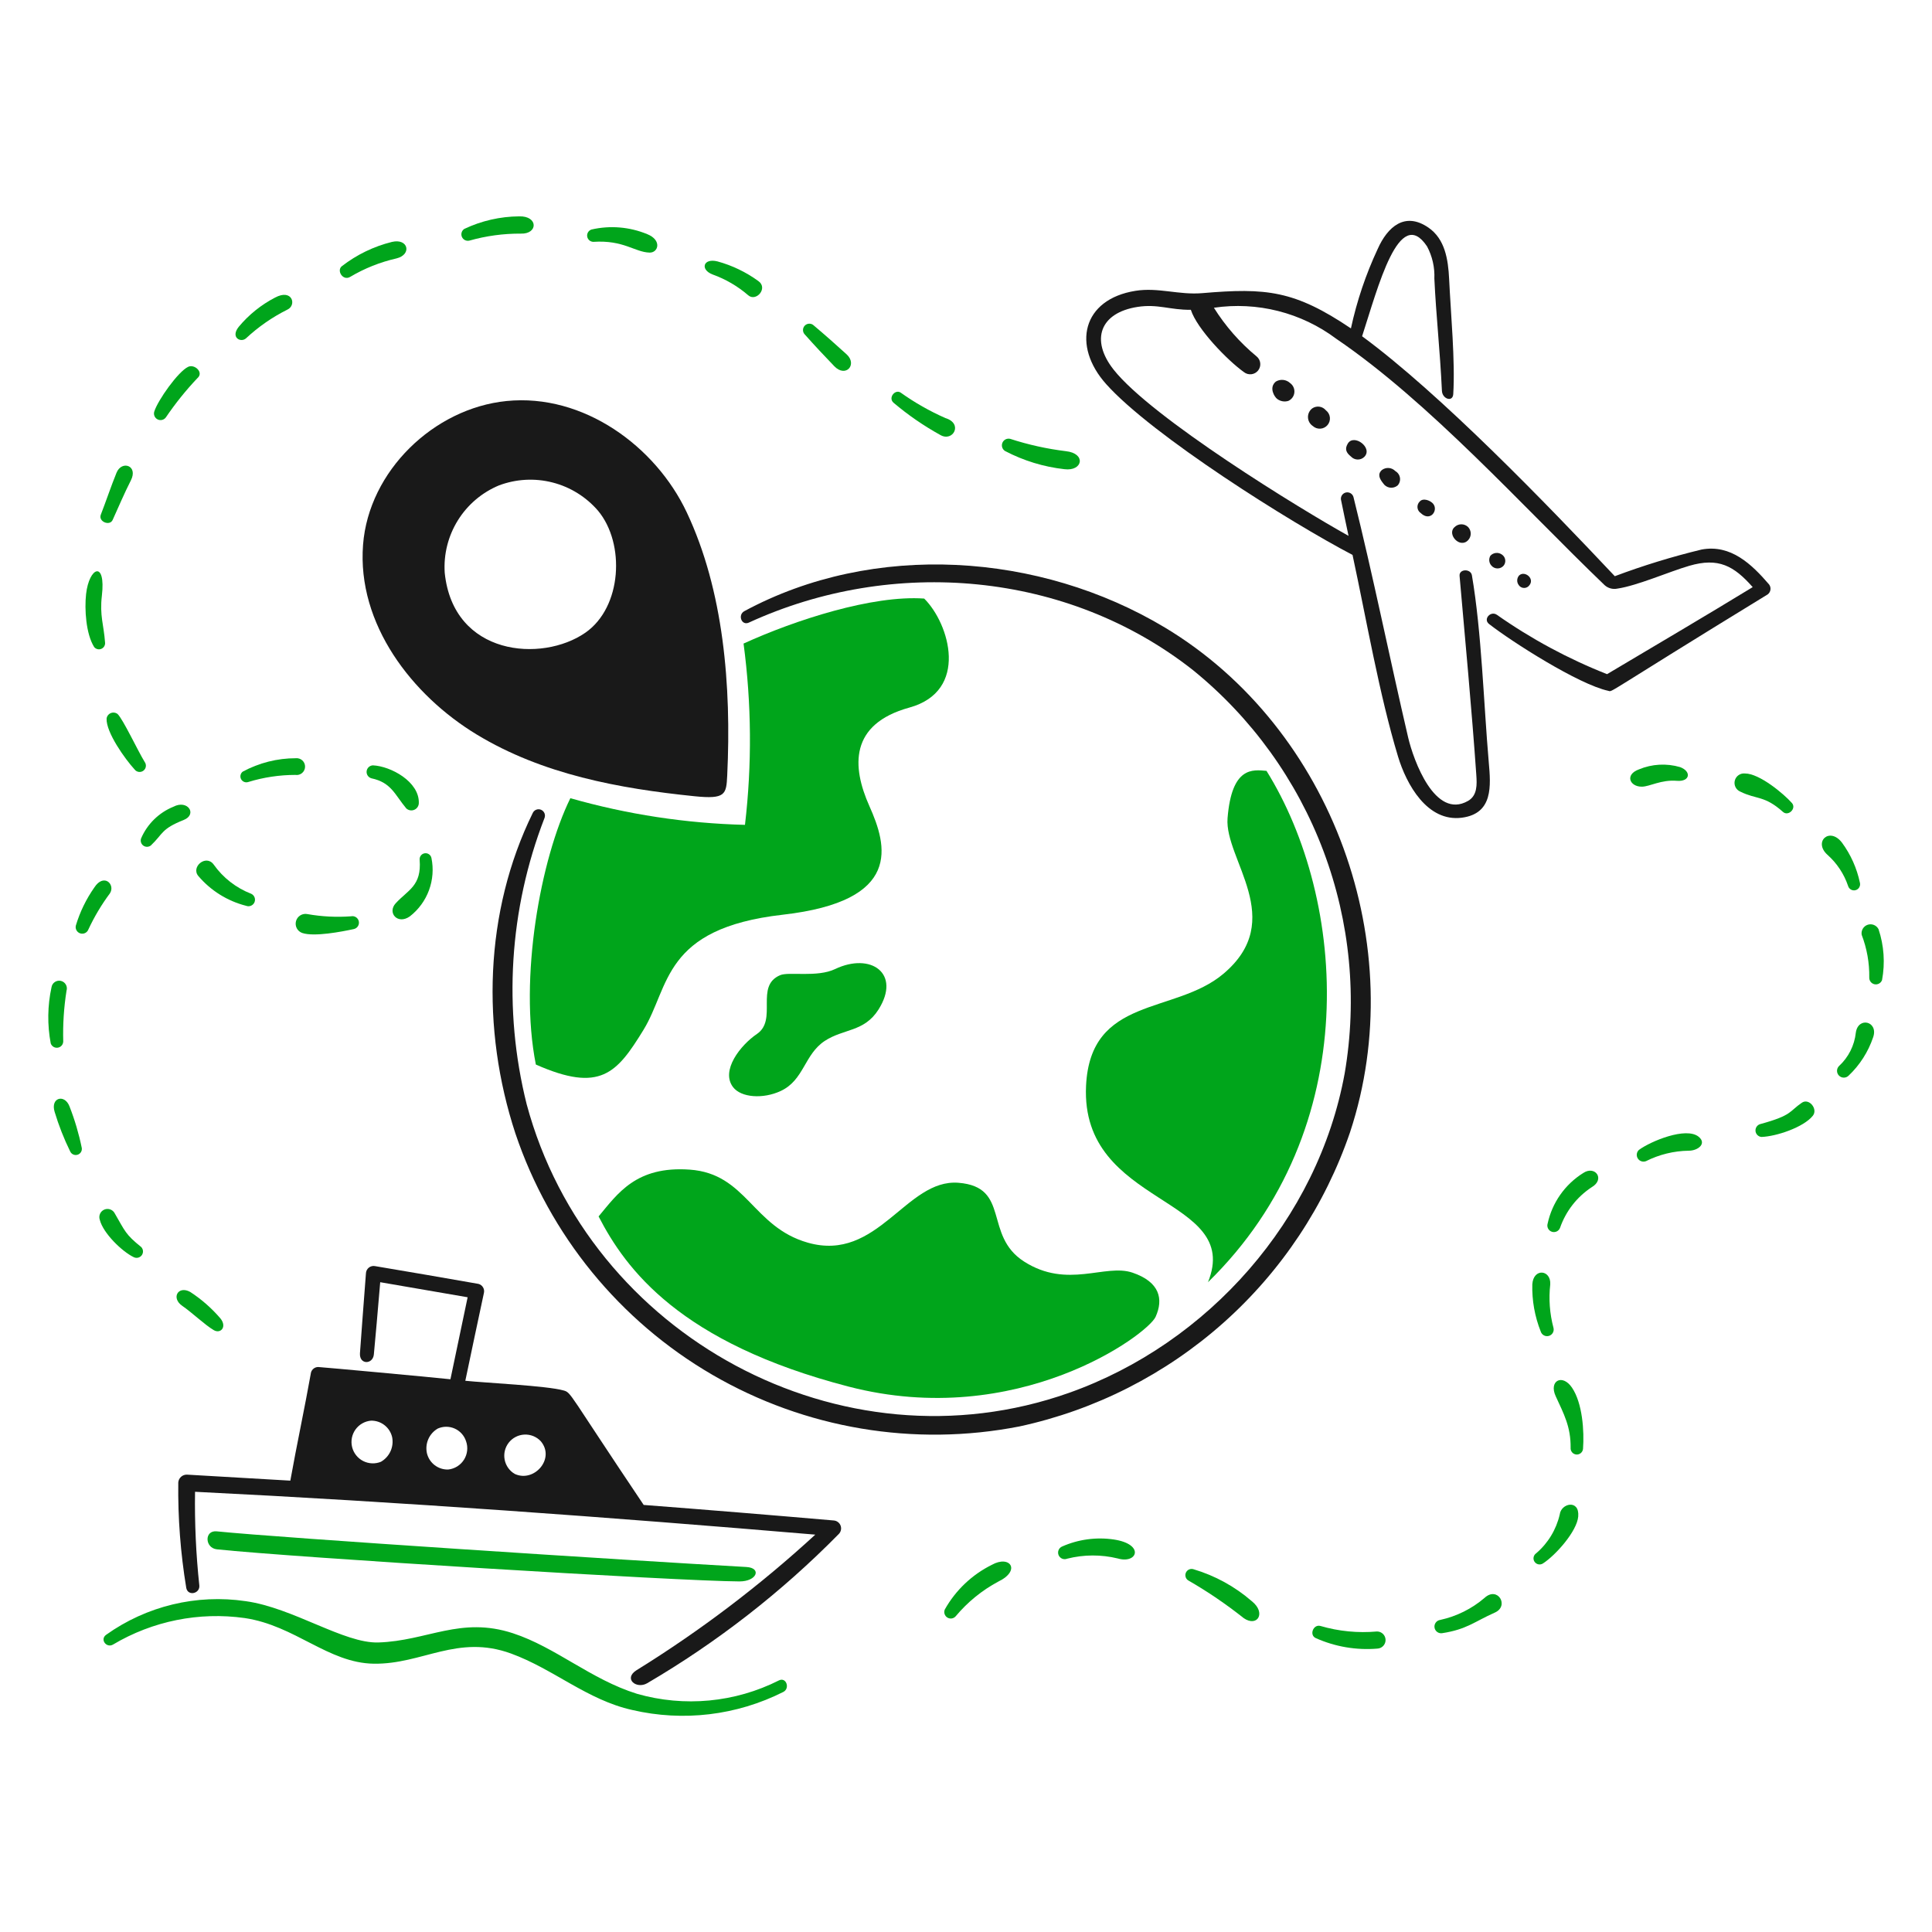<svg width="216" height="216" viewBox="0 0 216 216" fill="none" xmlns="http://www.w3.org/2000/svg">
<path d="M83.441 175.192C70.217 174.45 31.565 171.952 24.232 171.207C22.82 171.063 22.893 173.073 24.248 173.216C32.81 174.121 75.98 176.78 82.668 176.805C84.64 176.812 85.187 175.29 83.441 175.192Z" fill="#00A51B"/>
<path d="M135.055 143.353C152.653 126.19 150.539 100.545 141.596 86.183C140.068 86.052 137.708 85.657 137.242 91.475C136.875 96.068 143.987 102.832 136.752 108.893C131.314 113.448 121.902 111.329 121.422 121.398C120.775 135 138.959 133.657 135.055 143.353Z" fill="#00A51B"/>
<path d="M126.614 142.284C123.551 141.242 119.339 144.148 114.491 141.041C109.92 138.112 113.023 132.7 107.154 132.236C101.286 131.772 98.158 141.169 90.314 138.932C84.117 137.167 83.483 131.211 77.102 130.765C71.112 130.345 69.064 133.445 66.923 135.997C69.957 141.876 75.987 150.125 94.873 155.023C113.759 159.921 128.305 149.203 129.198 147.224C130.091 145.246 129.676 143.327 126.614 142.284Z" fill="#00A51B"/>
<path d="M84.623 115.601C82.787 116.847 80.544 119.693 81.956 121.541C82.863 122.729 85.326 122.888 87.287 121.973C89.902 120.756 89.908 117.887 92.219 116.37C94.31 114.997 96.623 115.385 98.211 112.878C100.788 108.813 97.341 106.447 93.367 108.342C91.356 109.303 88.198 108.611 87.22 109.026C84.358 110.245 86.975 114.001 84.623 115.601Z" fill="#00A51B"/>
<path d="M59.908 119.016C67.118 122.206 68.965 119.988 71.934 115.156C74.904 110.324 74.04 103.799 87.503 102.268C100.965 100.738 99.177 94.546 97.2 90.124C95.223 85.701 94.968 80.957 101.667 79.108C108.366 77.259 106.173 69.747 103.326 66.921C97.538 66.51 88.87 69.332 83.13 71.951C84.027 78.675 84.08 85.484 83.289 92.22C76.682 92.054 70.123 91.052 63.767 89.239C60.44 96.005 57.996 109.349 59.908 119.016Z" fill="#00A51B"/>
<path d="M21.26 144.436C19.91 143.698 19.1 145.12 20.38 145.998C21.479 146.754 22.896 148.121 23.899 148.711C24.655 149.158 25.404 148.359 24.655 147.415C23.672 146.264 22.529 145.261 21.26 144.436Z" fill="#00A51B"/>
<path d="M14.919 140.536C15.068 140.62 15.242 140.648 15.41 140.615C15.578 140.582 15.728 140.49 15.834 140.356C15.939 140.221 15.993 140.053 15.986 139.882C15.978 139.712 15.91 139.549 15.793 139.424C14.018 137.998 13.995 137.661 12.841 135.679C12.74 135.469 12.563 135.305 12.345 135.222C12.128 135.138 11.886 135.141 11.671 135.23C11.455 135.319 11.282 135.487 11.186 135.699C11.091 135.912 11.08 136.153 11.156 136.373C11.528 137.881 13.66 139.926 14.919 140.536Z" fill="#00A51B"/>
<path d="M6.108 124.308C6.566 125.829 7.148 127.31 7.848 128.736C7.918 128.886 8.038 129.005 8.189 129.073C8.339 129.14 8.508 129.151 8.666 129.103C8.824 129.056 8.959 128.953 9.047 128.814C9.135 128.674 9.169 128.508 9.144 128.345C8.82 126.761 8.361 125.207 7.772 123.701C7.236 122.28 5.616 122.698 6.108 124.308Z" fill="#00A51B"/>
<path d="M7.07 116.424C7.018 114.532 7.141 112.639 7.436 110.769C7.472 110.655 7.484 110.536 7.472 110.417C7.46 110.299 7.423 110.184 7.364 110.08C7.305 109.977 7.226 109.886 7.13 109.815C7.035 109.743 6.926 109.693 6.81 109.665C6.694 109.638 6.573 109.635 6.456 109.657C6.339 109.678 6.228 109.724 6.129 109.791C6.03 109.857 5.946 109.944 5.882 110.045C5.819 110.145 5.777 110.258 5.759 110.376C5.31 112.442 5.28 114.577 5.672 116.655C5.727 116.816 5.838 116.952 5.983 117.039C6.129 117.126 6.301 117.158 6.469 117.13C6.636 117.103 6.789 117.017 6.899 116.887C7.009 116.758 7.069 116.594 7.07 116.424Z" fill="#00A51B"/>
<path d="M10.543 99.226C9.633 100.523 8.937 101.956 8.481 103.473C8.435 103.656 8.461 103.849 8.554 104.013C8.646 104.177 8.798 104.3 8.978 104.355C9.158 104.411 9.353 104.395 9.522 104.311C9.69 104.227 9.82 104.082 9.885 103.905C10.549 102.482 11.356 101.13 12.293 99.87C12.92 98.89 11.612 97.567 10.543 99.226Z" fill="#00A51B"/>
<path d="M16.876 94.516C18.262 93.193 18.005 92.68 20.533 91.676C22.097 91.05 20.988 89.356 19.391 90.192C17.768 90.851 16.468 92.123 15.776 93.732C15.723 93.876 15.719 94.034 15.765 94.18C15.81 94.327 15.902 94.454 16.027 94.543C16.152 94.632 16.303 94.678 16.456 94.673C16.61 94.668 16.757 94.613 16.876 94.516Z" fill="#00A51B"/>
<path d="M27.767 87.426C29.469 86.904 31.239 86.638 33.019 86.636C33.151 86.657 33.286 86.65 33.415 86.615C33.544 86.579 33.664 86.517 33.767 86.432C33.87 86.346 33.953 86.24 34.012 86.12C34.07 86 34.103 85.869 34.107 85.735C34.111 85.601 34.086 85.469 34.035 85.345C33.983 85.222 33.906 85.111 33.808 85.02C33.711 84.928 33.594 84.859 33.468 84.816C33.341 84.773 33.207 84.758 33.074 84.771C31 84.77 28.959 85.286 27.134 86.272C27.009 86.37 26.923 86.508 26.891 86.663C26.859 86.818 26.883 86.98 26.959 87.118C27.035 87.257 27.159 87.364 27.306 87.421C27.454 87.477 27.618 87.479 27.767 87.426Z" fill="#00A51B"/>
<path d="M41.527 87.016C43.753 87.484 44.142 88.852 45.422 90.381C45.54 90.491 45.689 90.564 45.849 90.592C46.008 90.619 46.173 90.599 46.321 90.535C46.47 90.471 46.597 90.365 46.687 90.229C46.776 90.094 46.824 89.936 46.825 89.774C46.886 87.391 43.694 85.659 41.69 85.567C41.514 85.575 41.347 85.645 41.219 85.765C41.09 85.885 41.009 86.047 40.989 86.222C40.97 86.397 41.013 86.573 41.112 86.718C41.21 86.864 41.358 86.969 41.527 87.016Z" fill="#00A51B"/>
<path d="M44.241 100.986C43.269 102.04 44.451 103.422 45.82 102.453C46.794 101.697 47.536 100.684 47.962 99.528C48.389 98.372 48.483 97.119 48.233 95.912C48.196 95.746 48.096 95.599 47.954 95.504C47.812 95.409 47.639 95.371 47.47 95.4C47.301 95.428 47.15 95.521 47.048 95.657C46.945 95.794 46.899 95.965 46.918 96.135C47.142 99.043 45.643 99.468 44.241 100.986Z" fill="#00A51B"/>
<path d="M33.794 104.309C35.131 104.76 38.231 104.159 39.557 103.871C39.746 103.829 39.911 103.715 40.016 103.552C40.12 103.388 40.156 103.191 40.114 103.001C40.073 102.812 39.958 102.647 39.795 102.543C39.632 102.438 39.434 102.403 39.245 102.444C37.616 102.564 35.979 102.481 34.371 102.197C34.098 102.141 33.814 102.192 33.577 102.338C33.34 102.484 33.167 102.714 33.094 102.983C33.021 103.252 33.052 103.538 33.182 103.785C33.312 104.031 33.531 104.218 33.794 104.309Z" fill="#00A51B"/>
<path d="M22.177 97.942C23.566 99.576 25.428 100.738 27.507 101.267C27.683 101.338 27.88 101.337 28.056 101.264C28.232 101.192 28.373 101.054 28.449 100.88C28.524 100.705 28.529 100.508 28.462 100.331C28.395 100.153 28.262 100.008 28.09 99.927C26.398 99.274 24.936 98.136 23.889 96.656C23.025 95.472 21.315 96.936 22.177 97.942Z" fill="#00A51B"/>
<path d="M11.917 80.335C11.848 81.881 13.986 84.871 15.049 86.027C15.161 86.176 15.328 86.274 15.513 86.299C15.698 86.325 15.885 86.276 16.034 86.163C16.182 86.051 16.28 85.884 16.306 85.699C16.331 85.514 16.282 85.327 16.17 85.178C15.435 83.99 13.76 80.415 13.146 79.826C13.039 79.744 12.912 79.692 12.778 79.674C12.645 79.657 12.509 79.675 12.385 79.726C12.26 79.778 12.152 79.861 12.069 79.968C11.987 80.075 11.935 80.201 11.917 80.335Z" fill="#00A51B"/>
<path d="M11.743 71.805C11.604 69.861 11.128 68.831 11.39 66.602C11.855 62.606 9.963 63.386 9.624 66.421C9.438 68.091 9.602 70.864 10.527 72.339C10.622 72.456 10.752 72.539 10.899 72.575C11.046 72.611 11.201 72.598 11.339 72.537C11.477 72.476 11.592 72.372 11.665 72.239C11.738 72.107 11.765 71.954 11.743 71.805Z" fill="#00A51B"/>
<path d="M12.596 58.127C13.238 56.701 13.924 55.103 14.627 53.718C15.484 52.04 13.609 51.431 13.03 52.847C12.404 54.384 11.873 55.992 11.271 57.542C10.971 58.32 12.271 58.851 12.596 58.127Z" fill="#00A51B"/>
<path d="M18.538 46.673C19.598 45.111 20.782 43.636 22.081 42.266C22.807 41.642 21.757 40.673 21.041 41.01C19.905 41.544 17.648 44.754 17.254 45.994C17.198 46.16 17.202 46.34 17.266 46.503C17.331 46.665 17.451 46.8 17.606 46.882C17.761 46.964 17.94 46.987 18.111 46.949C18.281 46.911 18.433 46.813 18.538 46.673Z" fill="#00A51B"/>
<path d="M27.506 37.824C28.884 36.539 30.441 35.459 32.127 34.618C33.197 34.127 32.687 32.23 30.748 33.272C29.189 34.08 27.807 35.193 26.686 36.544C25.735 37.742 26.928 38.349 27.506 37.824Z" fill="#00A51B"/>
<path d="M39.14 30.961C40.751 30.003 42.503 29.304 44.331 28.89C46.073 28.463 45.649 26.615 43.822 27.046C41.788 27.549 39.881 28.473 38.224 29.757C37.6 30.24 38.334 31.435 39.14 30.961Z" fill="#00A51B"/>
<path d="M52.488 26.898C54.355 26.37 56.286 26.108 58.226 26.119C60.17 26.184 60.184 24.126 58.044 24.189C55.921 24.205 53.827 24.684 51.908 25.593C51.765 25.687 51.66 25.829 51.612 25.994C51.563 26.158 51.575 26.334 51.645 26.491C51.715 26.648 51.837 26.775 51.992 26.849C52.146 26.923 52.322 26.941 52.488 26.898Z" fill="#00A51B"/>
<path d="M66.338 27.038C69.724 26.815 70.958 28.188 72.614 28.241C73.597 28.273 74.037 26.848 72.358 26.177C70.387 25.363 68.211 25.182 66.133 25.659C65.973 25.71 65.837 25.817 65.748 25.959C65.659 26.101 65.624 26.27 65.649 26.436C65.674 26.602 65.756 26.754 65.883 26.864C66.009 26.974 66.17 27.036 66.338 27.038Z" fill="#00A51B"/>
<path d="M79.675 30.689C81.131 31.212 82.478 31.999 83.649 33.01C84.528 33.784 85.917 32.214 84.781 31.419C83.406 30.42 81.862 29.677 80.222 29.227C78.624 28.819 78.236 30.142 79.675 30.689Z" fill="#00A51B"/>
<path d="M93.277 40.945C94.556 42.27 95.893 40.752 94.652 39.615C93.441 38.511 92.247 37.455 90.99 36.395C90.856 36.261 90.675 36.187 90.486 36.188C90.297 36.188 90.116 36.264 89.983 36.397C89.85 36.531 89.775 36.713 89.776 36.901C89.776 37.09 89.852 37.271 89.986 37.404C91.069 38.621 92.149 39.776 93.277 40.945Z" fill="#00A51B"/>
<path d="M105.118 48.626C106.543 49.462 107.717 47.355 105.701 46.742C103.939 45.966 102.261 45.011 100.694 43.893C100.08 43.486 99.266 44.465 99.896 45.025C101.514 46.394 103.263 47.6 105.118 48.626Z" fill="#00A51B"/>
<path d="M112.361 50.421C114.432 51.508 116.688 52.198 119.013 52.457C121.065 52.71 121.456 50.685 119.165 50.442C117.051 50.184 114.967 49.722 112.942 49.064C112.77 49.021 112.588 49.041 112.429 49.12C112.27 49.199 112.144 49.332 112.074 49.495C112.004 49.658 111.994 49.841 112.047 50.011C112.1 50.18 112.211 50.326 112.361 50.421Z" fill="#00A51B"/>
<path d="M110.882 174.953C108.669 176.051 106.838 177.791 105.628 179.945C105.561 180.105 105.553 180.284 105.606 180.45C105.66 180.615 105.77 180.756 105.919 180.847C106.067 180.937 106.243 180.972 106.414 180.944C106.586 180.916 106.741 180.827 106.853 180.694C108.175 179.113 109.788 177.8 111.605 176.827C114.189 175.583 112.919 173.808 110.882 174.953Z" fill="#00A51B"/>
<path d="M124.524 172.117C122.557 171.827 120.549 172.101 118.732 172.907C118.555 172.986 118.416 173.131 118.346 173.312C118.275 173.492 118.279 173.693 118.355 173.871C118.432 174.049 118.575 174.19 118.755 174.263C118.934 174.336 119.135 174.336 119.314 174.262C121.171 173.793 123.114 173.785 124.974 174.24C127.164 174.875 128.012 172.643 124.524 172.117Z" fill="#00A51B"/>
<path d="M139.947 179.011C138.059 177.374 135.844 176.159 133.449 175.447C133.29 175.392 133.117 175.397 132.962 175.46C132.807 175.523 132.679 175.639 132.602 175.789C132.526 175.938 132.506 176.11 132.546 176.273C132.585 176.436 132.683 176.579 132.819 176.676C135.001 177.931 137.085 179.348 139.056 180.913C140.573 181.956 141.599 180.321 139.947 179.011Z" fill="#00A51B"/>
<path d="M153.953 182.401C151.823 182.593 149.676 182.384 147.624 181.784C146.834 181.568 146.339 182.793 147.104 183.142C149.265 184.108 151.636 184.512 153.996 184.316C154.246 184.304 154.481 184.195 154.651 184.012C154.822 183.829 154.914 183.587 154.908 183.337C154.903 183.087 154.8 182.85 154.621 182.675C154.443 182.5 154.203 182.401 153.953 182.401Z" fill="#00A51B"/>
<path d="M165.974 178.646C164.551 179.864 162.847 180.711 161.016 181.11C160.819 181.138 160.642 181.243 160.523 181.402C160.403 181.561 160.352 181.76 160.38 181.957C160.408 182.154 160.513 182.331 160.672 182.45C160.83 182.57 161.03 182.621 161.227 182.593C163.982 182.173 164.829 181.308 167.125 180.288C168.782 179.554 167.441 177.29 165.974 178.646Z" fill="#00A51B"/>
<path d="M174.382 169.315C173.993 171.006 173.071 172.528 171.751 173.656C171.677 173.705 171.612 173.769 171.563 173.844C171.513 173.918 171.478 174.002 171.46 174.09C171.442 174.177 171.442 174.268 171.459 174.356C171.477 174.444 171.511 174.528 171.561 174.602C171.61 174.677 171.674 174.741 171.749 174.791C171.823 174.841 171.907 174.876 171.995 174.894C172.082 174.911 172.173 174.912 172.261 174.894C172.349 174.877 172.433 174.843 172.507 174.793C173.911 173.892 176.312 171.201 176.448 169.542C176.608 167.591 174.528 168.062 174.382 169.315Z" fill="#00A51B"/>
<path d="M173.929 156.098C174.841 158.083 175.621 159.512 175.598 161.856C175.59 161.947 175.599 162.039 175.626 162.126C175.653 162.214 175.697 162.295 175.755 162.365C175.813 162.436 175.885 162.494 175.966 162.537C176.046 162.579 176.135 162.606 176.226 162.614C176.317 162.623 176.409 162.614 176.496 162.587C176.583 162.56 176.664 162.516 176.735 162.458C176.805 162.399 176.863 162.328 176.906 162.247C176.949 162.166 176.975 162.078 176.984 161.987C177.13 160.006 176.928 156.872 175.747 155.135C174.671 153.552 173.136 154.372 173.929 156.098Z" fill="#00A51B"/>
<path d="M173.679 148.449C173.259 146.87 173.137 145.227 173.319 143.604C173.427 141.957 171.442 141.727 171.314 143.584C171.267 145.389 171.587 147.185 172.255 148.864C172.312 149.049 172.441 149.205 172.612 149.297C172.783 149.389 172.984 149.41 173.17 149.355C173.357 149.301 173.515 149.176 173.61 149.006C173.705 148.837 173.73 148.637 173.679 148.449Z" fill="#00A51B"/>
<path d="M176.993 131.152C175.987 131.782 175.119 132.606 174.437 133.577C173.756 134.547 173.276 135.645 173.026 136.804C172.971 136.987 172.989 137.184 173.078 137.354C173.166 137.524 173.318 137.652 173.499 137.712C173.681 137.771 173.879 137.757 174.051 137.673C174.223 137.589 174.355 137.441 174.419 137.261C175.066 135.409 176.303 133.82 177.94 132.74C179.504 131.836 178.328 130.248 176.993 131.152Z" fill="#00A51B"/>
<path d="M176.968 131.167L176.993 131.152C177.026 131.128 177.038 131.12 176.968 131.167Z" fill="#00A51B"/>
<path d="M183.232 128.562C183.103 128.682 183.02 128.843 182.998 129.017C182.975 129.192 183.014 129.368 183.107 129.517C183.201 129.666 183.344 129.778 183.511 129.833C183.678 129.888 183.859 129.883 184.022 129.819C185.502 129.076 187.13 128.676 188.786 128.651C189.839 128.66 190.852 127.847 189.908 127.087C188.499 125.949 184.553 127.59 183.232 128.562Z" fill="#00A51B"/>
<path d="M201.454 123.283C200.018 124.255 200.398 124.687 196.855 125.659C196.682 125.694 196.528 125.789 196.42 125.928C196.312 126.067 196.257 126.239 196.265 126.415C196.273 126.591 196.344 126.758 196.465 126.885C196.585 127.013 196.748 127.094 196.923 127.112C198.584 127.061 201.646 126.032 202.676 124.744C203.279 123.992 202.254 122.739 201.454 123.283Z" fill="#00A51B"/>
<path d="M207.483 115.458C207.328 116.888 206.659 118.213 205.601 119.187C205.531 119.258 205.475 119.342 205.437 119.434C205.4 119.527 205.381 119.625 205.381 119.725C205.382 119.825 205.402 119.924 205.441 120.015C205.479 120.107 205.536 120.191 205.607 120.261C205.678 120.331 205.762 120.387 205.854 120.424C205.946 120.462 206.045 120.481 206.145 120.48C206.245 120.48 206.343 120.46 206.435 120.421C206.527 120.382 206.611 120.326 206.681 120.255C207.923 119.076 208.86 117.613 209.412 115.992C210.06 114.186 207.74 113.607 207.483 115.458Z" fill="#00A51B"/>
<path d="M210.024 103.887C209.915 103.673 209.733 103.504 209.51 103.413C209.287 103.322 209.039 103.313 208.811 103.389C208.583 103.465 208.389 103.621 208.266 103.827C208.142 104.033 208.097 104.277 208.138 104.514C208.723 106.036 209.011 107.655 208.986 109.285C208.979 109.46 209.034 109.633 209.142 109.772C209.25 109.91 209.404 110.006 209.576 110.041C209.748 110.076 209.927 110.048 210.081 109.963C210.234 109.878 210.353 109.741 210.414 109.576C210.769 107.678 210.635 105.72 210.024 103.887Z" fill="#00A51B"/>
<path d="M207.937 98.678C207.596 97.064 206.914 95.54 205.937 94.211C204.555 92.399 202.705 94.109 204.304 95.561C205.364 96.501 206.161 97.701 206.616 99.042C206.64 99.129 206.68 99.21 206.736 99.281C206.791 99.352 206.86 99.411 206.938 99.456C207.016 99.5 207.102 99.529 207.192 99.54C207.281 99.551 207.372 99.544 207.458 99.521C207.545 99.497 207.626 99.456 207.697 99.401C207.768 99.345 207.828 99.277 207.872 99.198C207.916 99.12 207.945 99.034 207.956 98.945C207.967 98.856 207.961 98.765 207.937 98.678Z" fill="#00A51B"/>
<path d="M200.34 89.779C199.432 88.751 196.706 86.473 195.097 86.477C194.843 86.449 194.588 86.513 194.378 86.657C194.168 86.802 194.017 87.018 193.954 87.265C193.89 87.511 193.918 87.773 194.031 88.001C194.145 88.229 194.337 88.409 194.573 88.507C196.409 89.415 197.25 88.906 199.343 90.775C199.94 91.306 200.872 90.383 200.34 89.779Z" fill="#00A51B"/>
<path d="M187.477 87.296C188.945 87.418 189.136 86.254 187.844 85.765C186.325 85.319 184.699 85.408 183.238 86.017C181.626 86.6 182.202 87.97 183.576 87.951C184.452 87.939 185.717 87.151 187.477 87.296Z" fill="#00A51B"/>
<path d="M87.092 187.868C82.178 190.348 76.509 190.884 71.216 189.369C66.052 187.758 62.136 184.167 57.351 182.601C51.487 180.68 47.787 183.456 42.3 183.63C38.458 183.752 32.768 179.749 27.471 179.013C21.974 178.201 16.376 179.551 11.854 182.781C11.15 183.304 11.911 184.293 12.641 183.861C17.067 181.228 22.257 180.184 27.356 180.9C33.006 181.739 36.684 185.928 41.787 186.004C47.23 186.084 51.143 182.683 57.137 184.868C61.879 186.596 65.676 190.073 70.687 191.179C76.381 192.505 82.359 191.791 87.579 189.16C88.353 188.757 87.895 187.474 87.092 187.868Z" fill="#00A51B"/>
<path d="M197.784 65.34C195.823 63.06 193.497 60.837 190.242 61.438C186.95 62.234 183.709 63.23 180.537 64.42C172.945 56.359 161.049 44.04 152.284 37.593C154.069 32.112 156.42 22.852 159.547 27.549C160.136 28.653 160.417 29.894 160.363 31.144C160.56 35.346 160.99 39.071 161.209 43.696C161.254 44.614 162.418 44.992 162.475 44.064C162.703 40.373 162.198 35.081 162.014 31.182C161.906 28.993 161.551 26.723 159.704 25.449C157.062 23.628 155.123 25.367 154.024 27.843C152.699 30.679 151.696 33.656 151.035 36.716C144.729 32.465 141.568 32.163 134.427 32.773C131.784 32.998 129.502 32.106 126.949 32.514C120.999 33.462 119.821 38.638 123.67 42.943C128.804 48.681 144.32 58.444 151.215 62.039C152.782 69.31 154.192 77.601 156.302 84.586C157.235 87.674 159.562 91.935 163.448 91.419C166.957 90.953 166.673 87.835 166.447 85.234C165.878 78.683 165.647 70.654 164.56 64.314C164.43 63.558 163.111 63.587 163.182 64.389C163.792 71.357 164.549 79.389 165.053 86.637C165.128 87.701 165.182 88.941 164.124 89.545C160.43 91.656 158.032 85.009 157.428 82.431C155.344 73.492 153.54 64.49 151.322 55.578C151.276 55.403 151.165 55.253 151.013 55.156C150.86 55.059 150.676 55.024 150.499 55.057C150.321 55.09 150.163 55.189 150.055 55.334C149.947 55.479 149.898 55.66 149.918 55.839C150.188 57.199 150.484 58.553 150.769 59.91C145.449 56.95 128.763 46.734 124.495 41.315C121.885 37.997 122.983 34.961 127.183 34.312C129.457 33.96 130.8 34.664 133.137 34.636C133.831 36.79 137.254 40.307 139.077 41.605C139.312 41.79 139.61 41.875 139.907 41.84C140.204 41.806 140.475 41.654 140.661 41.42C140.846 41.185 140.931 40.886 140.896 40.59C140.862 40.292 140.71 40.021 140.476 39.836C138.608 38.292 137.001 36.459 135.715 34.406C138.111 34.053 140.553 34.177 142.9 34.772C145.247 35.367 147.454 36.421 149.392 37.873C159.85 44.984 170.211 56.606 179.395 65.418C179.585 65.59 179.813 65.716 180.06 65.783C180.308 65.851 180.568 65.859 180.819 65.808C183.044 65.484 186.629 63.906 188.867 63.256C192.128 62.306 193.847 63.256 195.954 65.641C190.678 68.866 184.992 72.205 179.671 75.372C175.319 73.656 171.186 71.429 167.359 68.739C166.659 68.251 165.782 69.221 166.478 69.764C169.029 71.754 176.458 76.5 179.791 77.231C180.357 77.355 178.914 77.915 197.639 66.449C197.804 66.321 197.912 66.132 197.939 65.924C197.967 65.717 197.911 65.507 197.784 65.34Z" fill="#191919"/>
<path d="M142.641 42.66C141.826 43.333 142.493 44.388 142.795 44.604C142.971 44.737 143.176 44.825 143.392 44.863C143.609 44.901 143.832 44.886 144.042 44.82C144.226 44.735 144.385 44.604 144.503 44.438C144.621 44.273 144.693 44.08 144.712 43.878C144.732 43.675 144.698 43.472 144.613 43.287C144.529 43.102 144.398 42.943 144.233 42.825C144.022 42.628 143.752 42.506 143.465 42.476C143.177 42.446 142.888 42.511 142.641 42.66Z" fill="#191919"/>
<path d="M162.605 58.947C161.751 59.722 163.202 61.373 164.136 60.395C164.325 60.197 164.43 59.934 164.43 59.66C164.43 59.386 164.325 59.123 164.136 58.924C164.034 58.825 163.914 58.747 163.782 58.694C163.649 58.641 163.508 58.615 163.366 58.617C163.223 58.619 163.083 58.65 162.952 58.706C162.822 58.763 162.704 58.845 162.605 58.947Z" fill="#191919"/>
<path d="M168.128 63.214C168.197 63.121 168.246 63.015 168.272 62.902C168.298 62.79 168.302 62.673 168.281 62.559C168.261 62.446 168.218 62.337 168.154 62.24C168.091 62.144 168.008 62.061 167.912 61.998C167.719 61.859 167.481 61.796 167.244 61.821C167.008 61.845 166.788 61.956 166.628 62.132C166.528 62.301 166.485 62.497 166.502 62.692C166.52 62.887 166.599 63.072 166.727 63.22C166.812 63.325 166.919 63.409 167.04 63.466C167.162 63.524 167.295 63.553 167.429 63.553C167.564 63.552 167.696 63.521 167.817 63.463C167.938 63.404 168.044 63.319 168.128 63.214Z" fill="#191919"/>
<path d="M170.856 65.573C171.756 64.773 170.47 63.719 169.833 64.344C169.705 64.491 169.632 64.678 169.625 64.873C169.619 65.068 169.68 65.259 169.798 65.414C169.854 65.498 169.927 65.568 170.012 65.622C170.097 65.676 170.192 65.711 170.292 65.726C170.391 65.741 170.493 65.735 170.59 65.709C170.687 65.682 170.778 65.636 170.856 65.573Z" fill="#191919"/>
<path d="M146.709 45.659C146.556 45.776 146.433 45.927 146.35 46.101C146.267 46.275 146.227 46.467 146.234 46.659C146.24 46.852 146.292 47.04 146.385 47.209C146.479 47.377 146.612 47.521 146.772 47.627C146.886 47.732 147.02 47.812 147.166 47.864C147.312 47.915 147.467 47.936 147.621 47.926C147.775 47.916 147.926 47.874 148.064 47.804C148.202 47.734 148.324 47.637 148.423 47.518C148.522 47.399 148.596 47.261 148.641 47.113C148.685 46.965 148.699 46.809 148.682 46.656C148.664 46.502 148.616 46.353 148.539 46.219C148.463 46.085 148.36 45.967 148.236 45.874C148.055 45.653 147.798 45.508 147.515 45.468C147.232 45.428 146.944 45.496 146.709 45.659Z" fill="#191919"/>
<path d="M150.682 49.599C150.326 50.202 150.493 50.604 151.048 51.05C151.142 51.15 151.256 51.23 151.382 51.286C151.507 51.342 151.643 51.372 151.78 51.376C151.918 51.379 152.055 51.355 152.183 51.305C152.311 51.255 152.428 51.18 152.527 51.085C153.541 50.069 151.361 48.445 150.682 49.599Z" fill="#191919"/>
<path d="M154.524 52.527C153.937 53.017 154.278 53.578 154.625 54.016C154.708 54.149 154.818 54.262 154.949 54.348C155.079 54.434 155.226 54.491 155.381 54.516C155.535 54.54 155.693 54.532 155.843 54.49C155.994 54.449 156.134 54.376 156.254 54.276C156.36 54.161 156.439 54.024 156.484 53.875C156.53 53.726 156.541 53.568 156.517 53.414C156.493 53.26 156.435 53.114 156.346 52.985C156.258 52.857 156.141 52.75 156.006 52.673C155.817 52.475 155.564 52.352 155.292 52.325C155.02 52.298 154.748 52.37 154.524 52.527Z" fill="#191919"/>
<path d="M158.721 56.078C158.633 56.163 158.565 56.268 158.523 56.383C158.48 56.499 158.464 56.622 158.475 56.745C158.486 56.867 158.524 56.986 158.587 57.092C158.649 57.198 158.735 57.288 158.837 57.357C159.889 58.369 160.821 57.097 160.248 56.345C159.96 55.967 159.106 55.62 158.721 56.078Z" fill="#191919"/>
<path d="M53.308 82.126C60.663 86.58 69.199 88.157 77.649 89.02C81.105 89.373 81.203 88.823 81.303 86.716C81.783 76.672 80.903 66.012 76.774 57.271C73.293 49.896 65.232 43.972 56.631 44.835C48.492 45.651 41.227 52.67 40.59 60.901C39.903 69.768 46.056 77.736 53.308 82.126ZM55.773 54.273C57.689 53.55 59.781 53.433 61.765 53.94C63.749 54.446 65.529 55.551 66.864 57.103C69.909 60.757 69.557 67.891 65.432 70.745C60.583 74.1 50.676 73.347 49.72 64.038C49.586 61.983 50.098 59.937 51.183 58.186C52.268 56.436 53.873 55.067 55.773 54.273Z" fill="#191919"/>
<path d="M130.248 70.166C116.227 61.742 97.671 60.522 83.214 68.33C82.458 68.74 82.902 69.984 83.724 69.607C99.826 62.214 119.328 63.859 133.37 74.915C139.948 80.248 144.986 87.237 147.968 95.162C150.95 103.088 151.767 111.664 150.336 120.01C147.357 136.333 135.088 150.215 119.507 155.726C94.062 164.728 65.85 149.367 58.882 123.456C56.227 112.841 56.923 101.664 60.874 91.461C60.944 91.289 60.944 91.096 60.875 90.924C60.806 90.752 60.672 90.614 60.503 90.538C60.333 90.463 60.141 90.456 59.967 90.52C59.792 90.584 59.649 90.713 59.569 90.88C54.151 101.908 53.784 115.04 57.624 126.727C61.449 138.09 69.273 147.677 79.639 153.701C90.005 159.726 102.207 161.779 113.974 159.478C122.449 157.645 130.307 153.651 136.785 147.886C143.262 142.12 148.139 134.778 150.942 126.571C157.788 105.805 149.008 81.445 130.248 70.166Z" fill="#191919"/>
<path d="M93.223 169.992C86.14 169.378 79.054 168.799 71.965 168.254C63.442 155.567 63.891 155.707 63.001 155.453C61.165 154.93 54.202 154.6 52.023 154.373C52.711 151.104 53.395 147.834 54.099 144.569C54.154 144.353 54.121 144.124 54.008 143.932C53.896 143.739 53.712 143.599 53.497 143.541C49.656 142.86 45.809 142.21 41.965 141.559C41.84 141.53 41.709 141.529 41.584 141.556C41.459 141.584 41.341 141.639 41.24 141.718C41.139 141.797 41.057 141.898 41 142.013C40.943 142.128 40.913 142.255 40.911 142.383C40.687 145.377 40.328 149.982 40.244 151.292C40.16 152.602 41.686 152.566 41.797 151.431C41.908 150.296 42.283 146.094 42.508 143.352C45.765 143.921 49.023 144.482 52.282 145.036C51.649 148.093 51.008 151.148 50.359 154.203C47.585 153.915 36.771 152.918 35.587 152.834C35.403 152.832 35.223 152.89 35.076 153C34.928 153.11 34.821 153.265 34.771 153.442C34.051 157.485 33.183 161.499 32.459 165.538C28.61 165.312 24.762 165.088 20.913 164.866C20.667 164.856 20.426 164.942 20.243 165.107C20.059 165.272 19.948 165.502 19.931 165.748C19.883 169.696 20.181 173.641 20.825 177.537C21.016 178.494 22.397 178.165 22.282 177.232C21.911 173.762 21.753 170.273 21.806 166.783C44.928 167.925 68.08 169.624 91.151 171.574C84.973 177.253 78.272 182.335 71.136 186.751C69.685 187.692 71.149 188.879 72.35 188.19C80.187 183.599 87.385 177.995 93.757 171.523C93.882 171.405 93.97 171.254 94.01 171.087C94.051 170.921 94.043 170.746 93.986 170.584C93.93 170.423 93.828 170.281 93.692 170.176C93.557 170.07 93.394 170.007 93.223 169.992ZM42.596 163.426C42.278 163.557 41.934 163.617 41.59 163.603C41.245 163.589 40.908 163.5 40.601 163.344C40.294 163.187 40.025 162.966 39.811 162.695C39.598 162.425 39.445 162.111 39.364 161.777C39.283 161.442 39.275 161.093 39.341 160.755C39.408 160.417 39.546 160.097 39.747 159.817C39.949 159.537 40.208 159.304 40.508 159.134C40.808 158.964 41.141 158.861 41.484 158.831C42.026 158.822 42.555 158.997 42.983 159.33C43.411 159.662 43.713 160.13 43.838 160.658C43.948 161.191 43.887 161.745 43.664 162.242C43.441 162.738 43.068 163.152 42.596 163.425V163.426ZM50.112 164.295C49.57 164.311 49.039 164.141 48.606 163.814C48.174 163.486 47.867 163.021 47.736 162.495C47.613 161.963 47.665 161.405 47.883 160.904C48.1 160.403 48.474 159.986 48.947 159.713C49.245 159.581 49.568 159.513 49.895 159.514C50.221 159.515 50.543 159.584 50.841 159.718C51.139 159.852 51.405 160.046 51.623 160.29C51.841 160.533 52.005 160.819 52.105 161.13C52.225 161.469 52.267 161.831 52.227 162.189C52.187 162.546 52.067 162.89 51.875 163.195C51.683 163.499 51.425 163.756 51.12 163.947C50.814 164.137 50.47 164.256 50.112 164.294V164.295ZM57.564 164.794C57.27 164.626 57.016 164.396 56.818 164.12C56.621 163.844 56.485 163.529 56.421 163.196C56.356 162.863 56.364 162.521 56.443 162.191C56.523 161.861 56.673 161.553 56.882 161.286C57.092 161.02 57.356 160.802 57.658 160.647C57.959 160.491 58.291 160.403 58.63 160.388C58.968 160.372 59.306 160.429 59.621 160.556C59.935 160.683 60.219 160.876 60.452 161.122C62.11 163.065 59.729 165.78 57.564 164.793V164.794Z" fill="#191919"/>
</svg>
